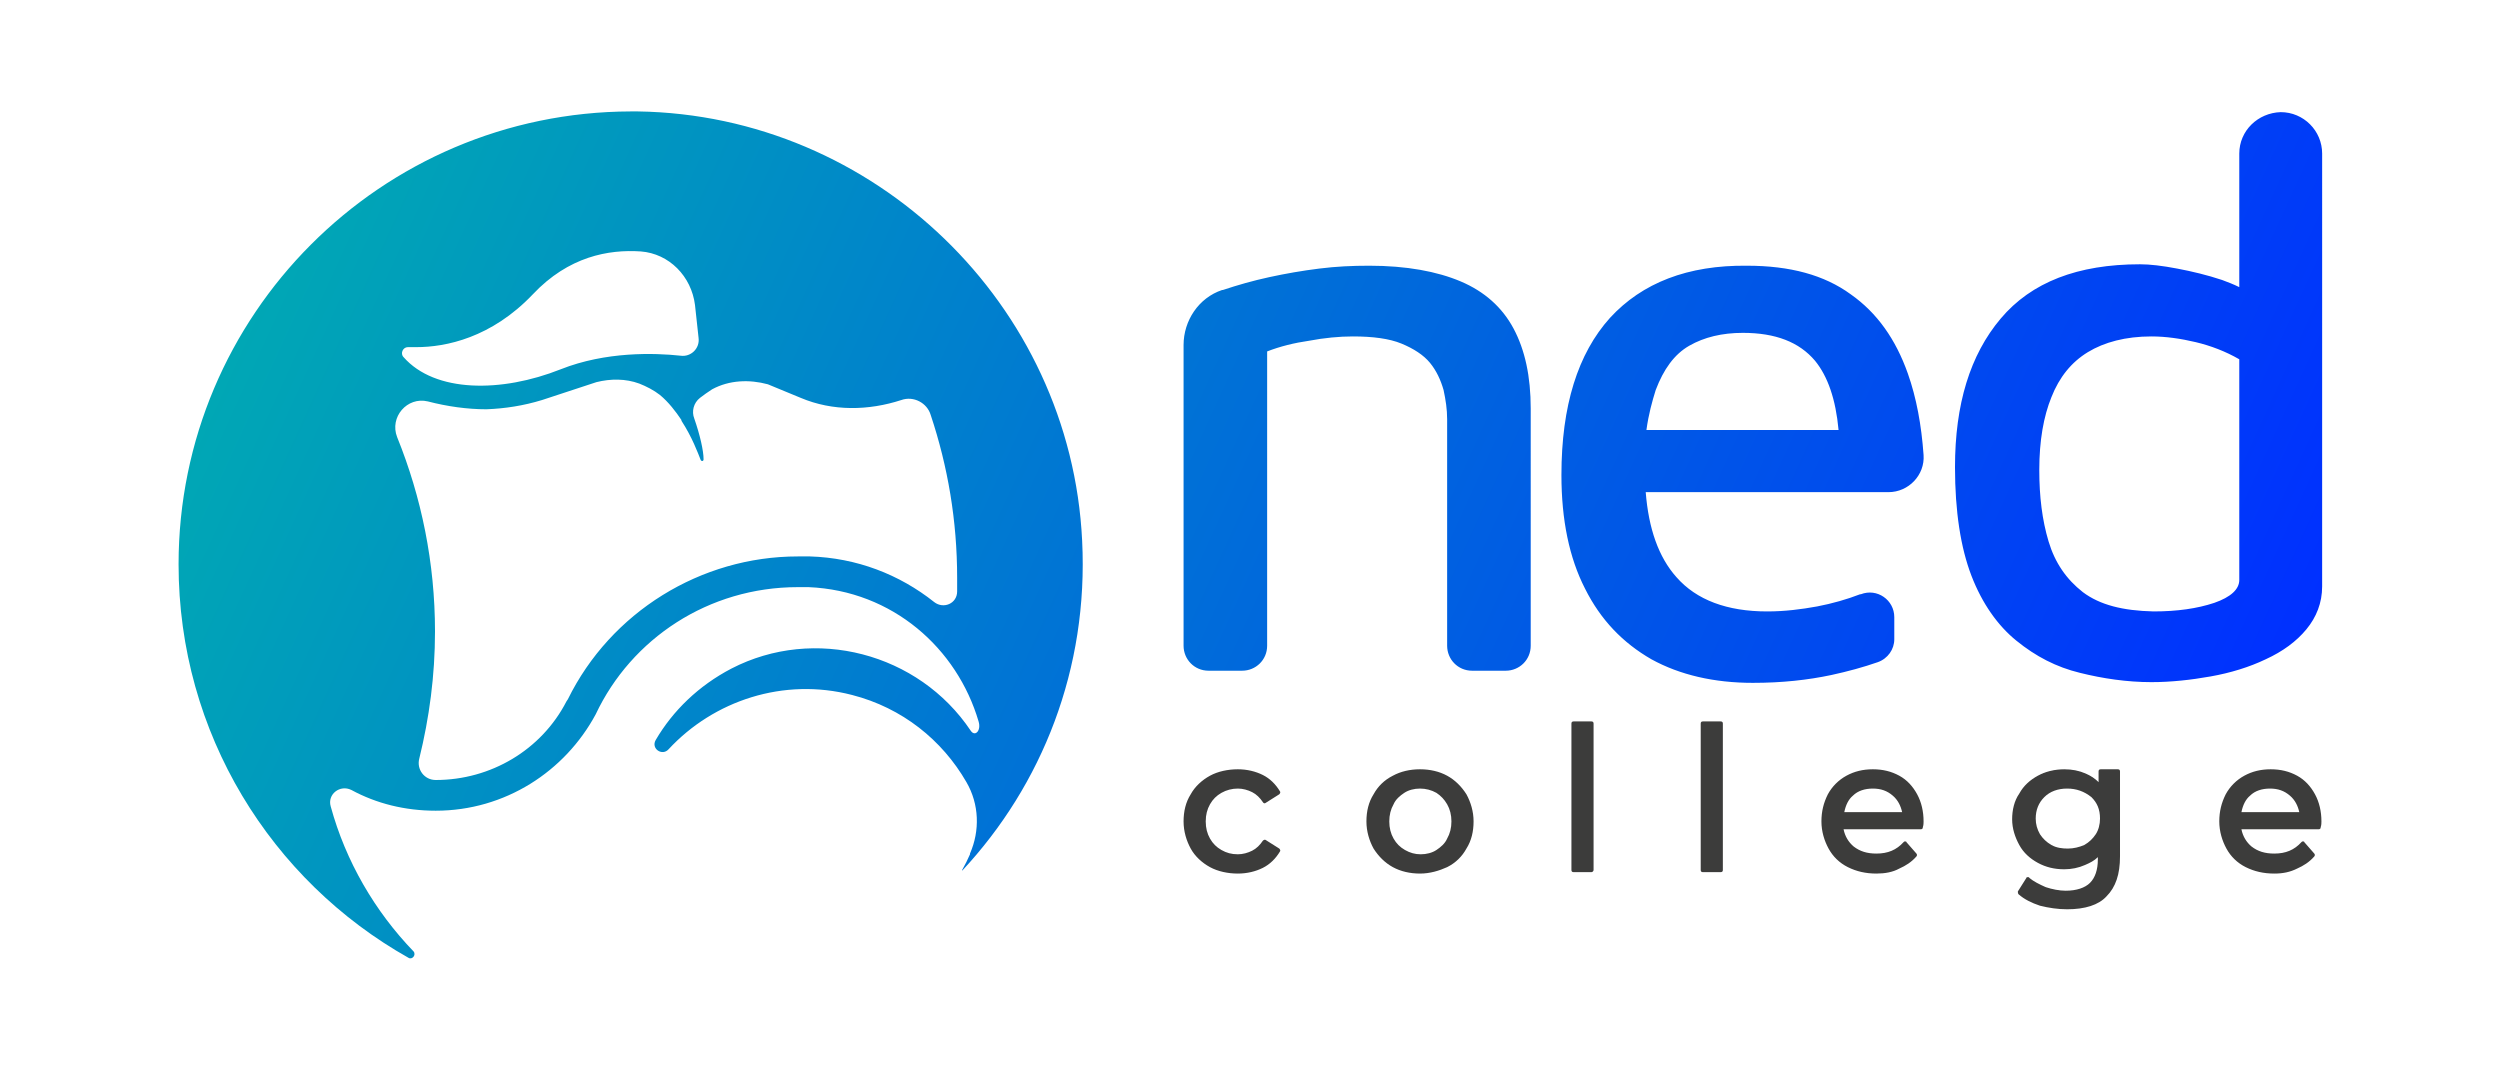 <?xml version="1.0" encoding="utf-8"?>
<!-- Generator: Adobe Illustrator 19.0.0, SVG Export Plug-In . SVG Version: 6.00 Build 0)  -->
<svg version="1.1" id="Layer_1" xmlns="http://www.w3.org/2000/svg" xmlns:xlink="http://www.w3.org/1999/xlink" x="0px" y="0px"
	 viewBox="0 0 350 150" style="enable-background:new 0 0 350 150;" xml:space="preserve">
<style type="text/css">
	.st0{fill:#3C3C3B;}
	.st1{clip-path:url(#SVGID_2_);fill:url(#XMLID_151_);}
</style>
<g id="XMLID_20_">
	<path id="XMLID_84_" class="st0" d="M169.6,121.1c-1.1-0.6-2-1.4-2.6-2.5c-0.6-1.1-0.9-2.3-0.9-3.6c0-1.4,0.3-2.6,0.9-3.6
		c0.6-1.1,1.5-1.9,2.6-2.5c1.1-0.6,2.4-0.9,3.8-0.9c1.2,0,2.4,0.3,3.3,0.8c1,0.5,1.7,1.2,2.3,2.2l-1.9,1.2c-0.4-0.7-1-1.2-1.6-1.5
		c-0.6-0.3-1.4-0.5-2.1-0.5c-0.9,0-1.7,0.2-2.4,0.6c-0.7,0.4-1.3,1-1.7,1.7c-0.4,0.7-0.6,1.6-0.6,2.5c0,1,0.2,1.8,0.6,2.6
		c0.4,0.7,1,1.3,1.7,1.7c0.7,0.4,1.5,0.6,2.4,0.6c0.8,0,1.5-0.2,2.1-0.5c0.6-0.3,1.2-0.8,1.6-1.5l1.9,1.2c-0.5,1-1.3,1.7-2.3,2.2
		c-1,0.5-2.1,0.8-3.3,0.8C171.9,122,170.7,121.7,169.6,121.1"/>
	<path class="st0" d="M173.3,122.3c-1.4,0-2.8-0.3-3.9-0.9c-1.1-0.6-2.1-1.5-2.7-2.6c-0.6-1.1-1-2.4-1-3.8c0-1.4,0.3-2.7,1-3.8
		c0.6-1.1,1.6-2,2.7-2.6c1.1-0.6,2.5-0.9,3.9-0.9c1.3,0,2.5,0.3,3.5,0.8c1,0.5,1.8,1.3,2.4,2.3c0.1,0.1,0,0.3-0.1,0.4l-1.9,1.2
		c-0.1,0.1-0.3,0.1-0.4-0.1c-0.4-0.6-0.9-1.1-1.5-1.4c-0.6-0.3-1.3-0.5-2-0.5c-0.8,0-1.6,0.2-2.3,0.6c-0.7,0.4-1.2,0.9-1.6,1.6
		c-0.4,0.7-0.6,1.5-0.6,2.4c0,0.9,0.2,1.7,0.6,2.4c0.4,0.7,0.9,1.2,1.6,1.6c0.7,0.4,1.4,0.6,2.3,0.6c0.7,0,1.4-0.2,2-0.5
		c0.6-0.3,1.1-0.8,1.5-1.4c0.1-0.1,0.3-0.2,0.4-0.1l1.9,1.2c0.1,0.1,0.2,0.3,0.1,0.4c-0.6,1-1.4,1.8-2.4,2.3
		C175.8,122,174.6,122.3,173.3,122.3 M173.3,108.2c-1.3,0-2.6,0.3-3.6,0.9c-1,0.6-1.9,1.4-2.5,2.4c-0.6,1-0.9,2.2-0.9,3.5
		c0,1.3,0.3,2.5,0.9,3.5c0.6,1,1.4,1.8,2.5,2.4c1,0.6,2.3,0.9,3.6,0.9c1.2,0,2.3-0.2,3.2-0.7c0.8-0.4,1.5-1.1,2-1.8l-1.4-0.9
		c-0.4,0.6-1,1-1.6,1.3c-0.7,0.4-1.4,0.5-2.3,0.5c-0.9,0-1.8-0.2-2.6-0.6c-0.8-0.4-1.4-1-1.8-1.8c-0.4-0.8-0.6-1.7-0.6-2.7
		c0-1,0.2-1.9,0.6-2.7c0.4-0.8,1-1.4,1.8-1.8c0.8-0.4,1.6-0.6,2.6-0.6c0.8,0,1.6,0.2,2.3,0.5c0.6,0.3,1.1,0.8,1.6,1.3l1.4-0.9
		c-0.5-0.8-1.2-1.4-2-1.8C175.6,108.5,174.5,108.2,173.3,108.2"/>
	<g>
		<defs>
			<path id="SVGID_1_" d="M184.7,37.6c-2.4,0.3-4.7,0.7-7,1.2c-2.3,0.5-4.4,1.1-6.5,1.8c0,0,0,0-0.1,0c-3.3,1.1-5.4,4.3-5.4,7.7
				v42.1c0,1.9,1.5,3.5,3.5,3.5h4.7c1.9,0,3.5-1.5,3.5-3.5V49.2c1.8-0.7,3.8-1.2,5.9-1.5c2.1-0.4,4.2-0.6,6.1-0.6
				c2.8,0,5.1,0.3,6.8,1c1.7,0.7,3.1,1.6,4,2.7c0.9,1.1,1.5,2.4,1.9,3.8c0.3,1.4,0.5,2.7,0.5,4.1v31.7c0,1.9,1.5,3.5,3.5,3.5h4.7
				c1.9,0,3.5-1.5,3.5-3.5V57.2c0-4.5-0.8-8.2-2.4-11.2c-1.6-3-4.1-5.2-7.4-6.6c-3.3-1.4-7.6-2.2-12.8-2.2
				C189.3,37.2,187.1,37.3,184.7,37.6 M231.8,54.6c1.1-2.9,2.6-5,4.7-6.2c2.1-1.2,4.6-1.8,7.5-1.8c4.6,0,7.9,1.3,10.1,3.9
				c1.8,2.2,2.9,5.4,3.3,9.7h-26.9C230.8,58,231.3,56.2,231.8,54.6 M225.4,44.5c-4.5,5-6.8,12.3-6.8,22c0,6.3,1.1,11.6,3.3,15.9
				c2.2,4.4,5.3,7.6,9.3,9.9c4,2.2,8.8,3.3,14.2,3.3c4.1,0,7.7-0.4,11-1.1c2.3-0.5,4.5-1.1,6.5-1.8c1.4-0.5,2.3-1.8,2.3-3.2v-3.1
				c0-2.4-2.4-4.1-4.7-3.2l-0.1,0c-1.8,0.7-3.9,1.3-6,1.7c-2.2,0.4-4.5,0.7-7,0.7c-5.6,0-9.9-1.6-12.7-4.8
				c-2.5-2.8-3.9-6.8-4.3-11.9h34c2.8,0,5.1-2.4,4.9-5.2c-0.3-4.2-1-8-2.2-11.4c-1.7-4.8-4.3-8.5-8-11.1c-3.7-2.7-8.5-4-14.5-4
				C236.3,37.1,229.9,39.6,225.4,44.5 M291.6,82.9c-2.3-1.8-3.9-4.1-4.8-7.1c-0.9-3-1.3-6.3-1.3-10c0-4.1,0.6-7.5,1.7-10.2
				c1.1-2.8,2.8-4.9,5.1-6.3c2.3-1.4,5.3-2.2,8.9-2.2c2,0,4.1,0.3,6.2,0.8c2.1,0.5,4.2,1.3,6.1,2.4v30.9c0,1.3-1.2,2.4-3.5,3.2
				c-2.4,0.8-5.2,1.2-8.5,1.2C297.2,85.5,294,84.7,291.6,82.9 M313.5,21.5v18.7c-0.8-0.4-1.6-0.7-2.4-1c-2.1-0.7-4.2-1.2-6.3-1.6
				c-2.1-0.4-3.8-0.6-5.2-0.6c-8.7,0-15.2,2.5-19.5,7.6c-4.3,5.1-6.4,12-6.4,20.8c0,6.2,0.8,11.3,2.3,15.2s3.7,7,6.3,9.1
				c2.7,2.2,5.6,3.7,8.9,4.5c3.2,0.8,6.6,1.3,10,1.3c2.7,0,5.5-0.3,8.3-0.8c2.8-0.5,5.4-1.3,7.7-2.4c2.4-1.1,4.3-2.5,5.7-4.2
				c1.4-1.7,2.2-3.7,2.2-6V21.5c0-3.2-2.6-5.8-5.8-5.8C316.1,15.8,313.5,18.3,313.5,21.5 M75.9,56l7.6-2.5c2-0.5,4.1-0.5,6,0.2
				c1,0.4,2,0.9,2.9,1.6c1.2,1,2.2,2.3,3,3.5c0,0,0,0,0,0.1c0,0,0,0,0,0c1.5,2.3,2.3,4.5,2.7,5.5c0.1,0.2,0.4,0.2,0.4-0.1
				c0-1.2-0.5-3.4-1.3-5.7c-0.4-1-0.1-2.2,0.8-2.9c0.5-0.4,1.1-0.8,1.7-1.2c2.4-1.3,5.2-1.4,7.8-0.7l4.6,1.9
				c4.5,1.9,9.5,1.8,14.1,0.3c1.7-0.6,3.6,0.4,4.1,2.1c2.4,7.2,3.7,14.8,3.7,22.8l0,1.9c0,1.7-1.9,2.5-3.2,1.5
				c-4.9-3.9-10.9-6.2-17.4-6.4c-0.6,0-1.1,0-1.7,0c-13.6,0-26.2,7.8-32.2,20c-0.1,0.1-0.1,0.2-0.2,0.3c-3.5,6.8-10.6,11-18.3,11
				c-1.6,0-2.7-1.5-2.3-3c1.4-5.7,2.2-11.6,2.2-17.8c0-9.6-1.9-18.8-5.3-27.2c-1.1-2.8,1.4-5.7,4.3-5c2.7,0.7,5.5,1.1,8.2,1.1
				C70.7,57.2,73.3,56.8,75.9,56 M74.6,41.2c5-5.3,10.6-6.3,15.1-6c4,0.3,7.1,3.5,7.6,7.5l0.5,4.6c0.2,1.5-1.1,2.7-2.5,2.5
				c-3.7-0.4-10.5-0.6-16.8,1.9c-8.3,3.3-17.6,3.3-22-1.7c-0.5-0.5-0.1-1.4,0.6-1.4c0.4,0,0.8,0,1.2,0
				C62.4,48.6,68.8,47.3,74.6,41.2 M25,79c0,23.7,13,44.3,32.2,55.1c0.5,0.3,1.1-0.4,0.7-0.9c-5.4-5.6-9.5-12.6-11.6-20.3
				c-0.5-1.7,1.3-3.1,2.9-2.3c3.5,1.9,7.5,2.9,11.8,2.9c9.7,0,18.1-5.5,22.4-13.5h0c5-10.6,15.8-17.8,28.3-17.8c0.5,0,1,0,1.5,0
				c11.8,0.5,20.8,8.6,23.8,18.8c0.4,1.3-0.5,2.2-1.1,1.3c-7.3-10.9-21.9-14.7-33.5-8.7c-4.6,2.4-8.2,5.9-10.6,10
				c-0.7,1.2,0.9,2.3,1.8,1.3c6.3-6.8,16.1-10.1,25.7-7.6c7,1.8,12.6,6.3,16,12.2c1.8,3.1,1.9,6.8,0.5,10l0,0.1
				c-0.3,0.7-0.7,1.5-1.1,2.2c0,0,0,0,0,0.1c0,0,0,0,0,0c11.2-12,17.7-28.3,16.8-46.2c-1.6-33.1-29.1-59.6-62.2-60.1
				c-0.3,0-0.7,0-1,0C53.3,15.7,25,44.1,25,79"/>
		</defs>
		<clipPath id="SVGID_2_">
			<use xlink:href="#SVGID_1_"  style="overflow:visible;"/>
		</clipPath>
		
			<linearGradient id="XMLID_151_" gradientUnits="userSpaceOnUse" x1="-452.768" y1="366.866" x2="-451.224" y2="366.866" gradientTransform="matrix(164.493 76.704 76.704 -164.493 46384.883 95092.094)">
			<stop  offset="0" style="stop-color:#00A7B5"/>
			<stop  offset="1" style="stop-color:#0030FF"/>
		</linearGradient>
		<polygon id="XMLID_81_" class="st1" points="78.6,-99.2 370.5,37 271.4,249.4 -20.5,113.3 		"/>
	</g>
	<path class="st0" d="M195.1,121.1c-1.1-0.6-1.9-1.4-2.6-2.5c-0.6-1.1-0.9-2.3-0.9-3.6c0-1.4,0.3-2.6,0.9-3.6
		c0.6-1.1,1.5-1.9,2.6-2.5c1.1-0.6,2.3-0.9,3.7-0.9c1.4,0,2.6,0.3,3.7,0.9c1.1,0.6,1.9,1.4,2.5,2.5c0.6,1.1,0.9,2.3,0.9,3.6
		c0,1.4-0.3,2.6-0.9,3.6c-0.6,1.1-1.5,1.9-2.5,2.5c-1.1,0.6-2.3,0.9-3.7,0.9C197.4,122,196.2,121.7,195.1,121.1 M201.2,119.2
		c0.7-0.4,1.3-1,1.6-1.7c0.4-0.7,0.6-1.6,0.6-2.5c0-1-0.2-1.8-0.6-2.5c-0.4-0.7-0.9-1.3-1.6-1.7c-0.7-0.4-1.5-0.6-2.4-0.6
		s-1.7,0.2-2.4,0.6c-0.7,0.4-1.3,1-1.7,1.7c-0.4,0.7-0.6,1.6-0.6,2.5c0,1,0.2,1.8,0.6,2.5c0.4,0.7,1,1.3,1.7,1.7
		c0.7,0.4,1.5,0.6,2.4,0.6S200.5,119.6,201.2,119.2"/>
	<path class="st0" d="M198.8,122.3c-1.4,0-2.7-0.3-3.8-0.9c-1.1-0.6-2-1.5-2.7-2.6c-0.6-1.1-1-2.4-1-3.8c0-1.4,0.3-2.7,1-3.8
		c0.6-1.1,1.5-2,2.7-2.6c1.1-0.6,2.4-0.9,3.8-0.9c1.4,0,2.7,0.3,3.8,0.9c1.1,0.6,2,1.5,2.7,2.6c0.6,1.1,1,2.4,1,3.8
		c0,1.4-0.3,2.7-1,3.8c-0.6,1.1-1.5,2-2.7,2.6C201.5,121.9,200.2,122.3,198.8,122.3 M198.8,108.2c-1.3,0-2.5,0.3-3.5,0.9
		c-1,0.6-1.9,1.4-2.4,2.4c-0.6,1-0.9,2.2-0.9,3.5c0,1.3,0.3,2.5,0.9,3.5c0.6,1,1.4,1.8,2.4,2.4v0c1,0.6,2.2,0.9,3.5,0.9
		c1.3,0,2.5-0.3,3.5-0.9c1-0.6,1.8-1.4,2.4-2.4c0.6-1,0.9-2.2,0.9-3.5c0-1.3-0.3-2.5-0.9-3.5c-0.6-1-1.4-1.8-2.4-2.4
		C201.3,108.5,200.1,108.2,198.8,108.2 M198.8,120.1c-0.9,0-1.8-0.2-2.5-0.7c-0.7-0.4-1.3-1-1.8-1.8c-0.4-0.8-0.6-1.7-0.6-2.7
		c0-1,0.2-1.9,0.6-2.7c0.4-0.8,1-1.4,1.8-1.8c0.7-0.4,1.6-0.6,2.5-0.6c0.9,0,1.8,0.2,2.5,0.6c0.7,0.4,1.3,1,1.8,1.8
		c0.4,0.8,0.6,1.7,0.6,2.7c0,1-0.2,1.9-0.6,2.7c-0.4,0.8-1,1.4-1.8,1.8C200.6,119.9,199.7,120.1,198.8,120.1 M198.8,110.4
		c-0.8,0-1.6,0.2-2.2,0.6c-0.6,0.4-1.2,0.9-1.5,1.6c-0.4,0.7-0.6,1.5-0.6,2.4c0,0.9,0.2,1.7,0.6,2.4c0.4,0.7,0.9,1.2,1.6,1.6
		c0.7,0.4,1.4,0.6,2.2,0.6c0.8,0,1.6-0.2,2.2-0.6c0.6-0.4,1.2-0.9,1.5-1.6c0.4-0.7,0.6-1.5,0.6-2.4c0-0.9-0.2-1.7-0.6-2.4
		c-0.4-0.7-0.9-1.2-1.5-1.6C200.4,110.6,199.6,110.4,198.8,110.4"/>
	<rect id="XMLID_66_" x="220.3" y="101.3" class="st0" width="2.5" height="20.5"/>
	<path class="st0" d="M222.8,122.1h-2.5c-0.2,0-0.3-0.1-0.3-0.3v-20.5c0-0.2,0.1-0.3,0.3-0.3h2.5c0.2,0,0.3,0.1,0.3,0.3v20.5
		C223.1,122,222.9,122.1,222.8,122.1 M220.6,121.5h1.9v-19.9h-1.9V121.5z"/>
	<rect id="XMLID_63_" x="238.4" y="101.3" class="st0" width="2.5" height="20.5"/>
	<path class="st0" d="M240.9,122.1h-2.5c-0.2,0-0.3-0.1-0.3-0.3v-20.5c0-0.2,0.1-0.3,0.3-0.3h2.5c0.2,0,0.3,0.1,0.3,0.3v20.5
		C241.2,122,241.1,122.1,240.9,122.1 M238.7,121.5h1.9v-19.9h-1.9V121.5z"/>
	<path class="st0" d="M269,115.8h-11.2c0.2,1.2,0.7,2.2,1.6,2.9c0.9,0.7,2,1.1,3.4,1.1c1.6,0,3-0.6,4-1.7l1.4,1.6
		c-0.6,0.7-1.4,1.3-2.3,1.7s-2,0.6-3.1,0.6c-1.5,0-2.7-0.3-3.9-0.9c-1.1-0.6-2-1.4-2.6-2.5c-0.6-1.1-0.9-2.3-0.9-3.6
		c0-1.3,0.3-2.5,0.9-3.6c0.6-1.1,1.4-1.9,2.5-2.5c1-0.6,2.2-0.9,3.5-0.9c1.3,0,2.5,0.3,3.5,0.9c1,0.6,1.8,1.4,2.4,2.5
		c0.6,1.1,0.9,2.3,0.9,3.7C269.1,115.2,269,115.4,269,115.8 M259.2,111.1c-0.8,0.7-1.3,1.7-1.4,2.9h8.8c-0.1-1.2-0.6-2.1-1.4-2.8
		c-0.8-0.7-1.8-1.1-3-1.1C261,110,260,110.4,259.2,111.1"/>
	<path class="st0" d="M262.7,122.3c-1.5,0-2.8-0.3-4-0.9c-1.2-0.6-2.1-1.5-2.7-2.6c-0.6-1.1-1-2.4-1-3.8c0-1.4,0.3-2.6,0.9-3.8
		c0.6-1.1,1.5-2,2.6-2.6c1.1-0.6,2.3-0.9,3.7-0.9c1.4,0,2.6,0.3,3.7,0.9c1.1,0.6,1.9,1.5,2.5,2.6c0.6,1.1,0.9,2.4,0.9,3.8
		c0,0.2,0,0.5-0.1,0.8c0,0.2-0.1,0.3-0.3,0.3h-10.8c0.2,1,0.7,1.8,1.4,2.4c0.9,0.7,1.9,1,3.2,1c1.6,0,2.8-0.5,3.8-1.6
		c0.1-0.1,0.1-0.1,0.2-0.1c0.1,0,0.2,0,0.2,0.1l1.4,1.6c0.1,0.1,0.1,0.3,0,0.4c-0.7,0.8-1.5,1.3-2.4,1.7
		C265,122.1,263.9,122.3,262.7,122.3 M262.2,108.2c-1.3,0-2.4,0.3-3.4,0.9c-1,0.6-1.8,1.4-2.4,2.4c-0.6,1-0.9,2.2-0.9,3.5
		c0,1.3,0.3,2.5,0.9,3.5c0.6,1,1.4,1.8,2.5,2.4c1.1,0.6,2.3,0.9,3.7,0.9c1.1,0,2.1-0.2,3-0.5c0.8-0.3,1.5-0.8,2-1.4l-1-1.2
		c-1,1-2.4,1.5-4,1.5c-1.4,0-2.6-0.4-3.6-1.2c-1-0.8-1.5-1.8-1.7-3.1c0-0.1,0-0.2,0.1-0.2c0.1-0.1,0.1-0.1,0.2-0.1h10.9
		c0-0.2,0-0.3,0-0.5c0-1.3-0.3-2.5-0.8-3.5c-0.5-1-1.3-1.8-2.3-2.4C264.6,108.5,263.5,108.2,262.2,108.2 M266.7,114.3h-8.8
		c-0.1,0-0.2,0-0.2-0.1c-0.1-0.1-0.1-0.1-0.1-0.2c0.1-1.2,0.7-2.3,1.5-3c0.9-0.8,1.9-1.2,3.2-1.2c1.3,0,2.3,0.4,3.2,1.2
		c0.9,0.8,1.4,1.8,1.5,3c0,0.1,0,0.2-0.1,0.2C266.8,114.2,266.7,114.3,266.7,114.3 M258.2,113.7h8.1c-0.2-0.9-0.6-1.7-1.3-2.3
		c-0.8-0.7-1.7-1-2.8-1c-1.1,0-2.1,0.3-2.8,1C258.8,111.9,258.4,112.7,258.2,113.7 M259.2,111.1L259.2,111.1L259.2,111.1z"/>
	<path class="st0" d="M296.6,108v11.9c0,2.4-0.6,4.2-1.8,5.3c-1.2,1.2-3,1.7-5.4,1.7c-1.3,0-2.5-0.2-3.7-0.5
		c-1.2-0.4-2.1-0.9-2.9-1.5l1.2-1.9c0.6,0.6,1.4,1,2.4,1.3c0.9,0.3,1.9,0.5,2.9,0.5c1.6,0,2.8-0.4,3.6-1.1c0.8-0.8,1.2-1.9,1.2-3.5
		v-1.1c-0.6,0.7-1.3,1.2-2.2,1.6c-0.9,0.4-1.8,0.5-2.8,0.5c-1.3,0-2.5-0.3-3.6-0.8c-1.1-0.6-1.9-1.4-2.5-2.4c-0.6-1-0.9-2.2-0.9-3.5
		c0-1.3,0.3-2.5,0.9-3.5c0.6-1,1.4-1.8,2.5-2.4c1.1-0.6,2.3-0.8,3.6-0.8c1,0,2,0.2,2.9,0.6c0.9,0.4,1.6,0.9,2.2,1.7V108H296.6z
		 M291.8,118.5c0.7-0.4,1.3-0.9,1.7-1.6c0.4-0.7,0.6-1.5,0.6-2.3c0-1.3-0.4-2.4-1.3-3.2c-0.9-0.8-2-1.2-3.4-1.2
		c-1.4,0-2.5,0.4-3.4,1.2c-0.9,0.8-1.3,1.9-1.3,3.2c0,0.9,0.2,1.6,0.6,2.3c0.4,0.7,1,1.2,1.7,1.6c0.7,0.4,1.5,0.6,2.5,0.6
		C290.3,119.1,291.1,118.9,291.8,118.5"/>
	<path class="st0" d="M289.4,127.3c-1.3,0-2.6-0.2-3.8-0.5c-1.2-0.4-2.2-0.9-3-1.6c-0.1-0.1-0.1-0.3-0.1-0.4l1.2-1.9
		c0-0.1,0.1-0.1,0.2-0.1c0.1,0,0.2,0,0.2,0.1c0.6,0.5,1.4,0.9,2.3,1.3c0.9,0.3,1.9,0.5,2.8,0.5c1.5,0,2.7-0.4,3.4-1.1
		c0.7-0.7,1.1-1.8,1.1-3.3v-0.3c-0.5,0.5-1.1,0.8-1.8,1.1c-0.9,0.4-1.9,0.6-2.9,0.6c-1.4,0-2.6-0.3-3.7-0.9c-1.1-0.6-2-1.4-2.6-2.5
		c-0.6-1.1-1-2.3-1-3.6c0-1.3,0.3-2.6,1-3.6c0.6-1.1,1.5-1.9,2.6-2.5c1.1-0.6,2.4-0.9,3.7-0.9c1.1,0,2.1,0.2,3,0.6
		c0.7,0.3,1.3,0.7,1.8,1.2V108c0-0.2,0.1-0.3,0.3-0.3h2.4c0.2,0,0.3,0.1,0.3,0.3v11.9c0,2.5-0.6,4.3-1.9,5.6
		C293.8,126.7,291.9,127.3,289.4,127.3 M283.3,124.9c0.7,0.5,1.5,1,2.6,1.3c1.1,0.3,2.4,0.5,3.6,0.5c2.3,0,4-0.6,5.1-1.6
		c1.1-1.1,1.7-2.8,1.7-5.1v-11.6h-1.8v1.8c0,0.1-0.1,0.2-0.2,0.3c-0.1,0-0.3,0-0.3-0.1c-0.5-0.7-1.2-1.2-2.1-1.6
		c-0.9-0.4-1.8-0.5-2.8-0.5c-1.3,0-2.4,0.3-3.4,0.8c-1,0.5-1.8,1.3-2.4,2.2c-0.6,1-0.9,2.1-0.9,3.3s0.3,2.4,0.9,3.3
		c0.6,1,1.4,1.7,2.4,2.3c1,0.5,2.2,0.8,3.4,0.8c1,0,1.9-0.2,2.7-0.5c0.8-0.3,1.5-0.8,2.1-1.5c0.1-0.1,0.2-0.1,0.3-0.1
		c0.1,0,0.2,0.2,0.2,0.3v1.1c0,1.6-0.4,2.9-1.2,3.7c-0.8,0.8-2.1,1.2-3.8,1.2c-1,0-2-0.2-3-0.5c-0.8-0.3-1.6-0.7-2.2-1.1
		L283.3,124.9z M289.4,119.4c-1,0-1.8-0.2-2.6-0.6c-0.8-0.4-1.4-1-1.8-1.7c-0.4-0.7-0.7-1.6-0.7-2.5c0-1.4,0.5-2.6,1.4-3.5
		c0.9-0.9,2.2-1.3,3.6-1.3c1.5,0,2.7,0.4,3.6,1.3c0.9,0.9,1.4,2,1.4,3.5c0,0.9-0.2,1.8-0.7,2.5c-0.4,0.7-1,1.3-1.8,1.7
		C291.2,119.1,290.4,119.4,289.4,119.4 M289.4,110.4c-1.3,0-2.4,0.4-3.2,1.2c-0.8,0.8-1.2,1.8-1.2,3c0,0.8,0.2,1.5,0.6,2.2
		c0.4,0.6,0.9,1.1,1.6,1.5c0.7,0.4,1.5,0.5,2.3,0.5c0.8,0,1.6-0.2,2.3-0.5c0.7-0.4,1.2-0.9,1.6-1.5c0.4-0.6,0.6-1.4,0.6-2.2
		c0-1.3-0.4-2.2-1.2-3C291.8,110.8,290.7,110.4,289.4,110.4"/>
	<path class="st0" d="M324.6,115.8h-11.2c0.2,1.2,0.7,2.2,1.6,2.9s2,1.1,3.4,1.1c1.6,0,3-0.6,4-1.7l1.4,1.6
		c-0.6,0.7-1.4,1.3-2.3,1.7s-2,0.6-3.1,0.6c-1.5,0-2.7-0.3-3.9-0.9c-1.1-0.6-2-1.4-2.6-2.5c-0.6-1.1-0.9-2.3-0.9-3.6
		c0-1.3,0.3-2.5,0.9-3.6c0.6-1.1,1.4-1.9,2.5-2.5c1-0.6,2.2-0.9,3.5-0.9c1.3,0,2.5,0.3,3.5,0.9c1,0.6,1.8,1.4,2.4,2.5
		c0.6,1.1,0.9,2.3,0.9,3.7C324.7,115.2,324.7,115.4,324.6,115.8 M314.9,111.1c-0.8,0.7-1.3,1.7-1.4,2.9h8.8
		c-0.1-1.2-0.6-2.1-1.4-2.8c-0.8-0.7-1.8-1.1-3-1.1C316.7,110,315.7,110.4,314.9,111.1"/>
	<path class="st0" d="M318.4,122.3c-1.5,0-2.8-0.3-4-0.9c-1.2-0.6-2.1-1.5-2.7-2.6c-0.6-1.1-1-2.4-1-3.8c0-1.4,0.3-2.6,0.9-3.8
		c0.6-1.1,1.5-2,2.6-2.6c1.1-0.6,2.3-0.9,3.7-0.9c1.4,0,2.6,0.3,3.7,0.9c1.1,0.6,1.9,1.5,2.5,2.6c0.6,1.1,0.9,2.4,0.9,3.8
		c0,0.2,0,0.5-0.1,0.8c0,0.2-0.1,0.3-0.3,0.3h-10.8c0.2,1,0.7,1.8,1.4,2.4c0.9,0.7,1.9,1,3.2,1c1.6,0,2.8-0.5,3.8-1.6
		c0.1-0.1,0.1-0.1,0.2-0.1c0.1,0,0.2,0,0.2,0.1l1.4,1.6c0.1,0.1,0.1,0.3,0,0.4c-0.7,0.8-1.5,1.3-2.4,1.7
		C320.6,122.1,319.6,122.3,318.4,122.3 M317.9,108.2c-1.3,0-2.4,0.3-3.4,0.9c-1,0.6-1.8,1.4-2.4,2.4c-0.6,1-0.9,2.2-0.9,3.5
		c0,1.3,0.3,2.5,0.9,3.5c0.6,1,1.4,1.8,2.5,2.4c1.1,0.6,2.3,0.9,3.7,0.9c1.1,0,2.1-0.2,3-0.5c0.8-0.3,1.5-0.8,2-1.4l-1-1.2
		c-1,1-2.4,1.5-4,1.5c-1.4,0-2.6-0.4-3.6-1.2c-1-0.8-1.5-1.8-1.7-3.1c0-0.1,0-0.2,0.1-0.2c0.1-0.1,0.1-0.1,0.2-0.1h10.9
		c0-0.2,0-0.3,0-0.5c0-1.3-0.3-2.5-0.8-3.5c-0.6-1-1.3-1.8-2.3-2.4C320.3,108.5,319.1,108.2,317.9,108.2 M322.3,114.3h-8.8
		c-0.1,0-0.2,0-0.2-0.1c-0.1-0.1-0.1-0.1-0.1-0.2c0.1-1.2,0.7-2.3,1.5-3c0.9-0.8,1.9-1.2,3.2-1.2c1.3,0,2.3,0.4,3.2,1.2
		c0.9,0.8,1.4,1.8,1.5,3c0,0.1,0,0.2-0.1,0.2C322.5,114.2,322.4,114.3,322.3,114.3 M313.8,113.7h8.1c-0.2-0.9-0.6-1.7-1.3-2.3
		c-0.8-0.7-1.7-1-2.8-1c-1.1,0-2.1,0.3-2.8,1C314.4,111.9,314,112.7,313.8,113.7 M314.9,111.1L314.9,111.1L314.9,111.1z"/>
</g>
</svg>
